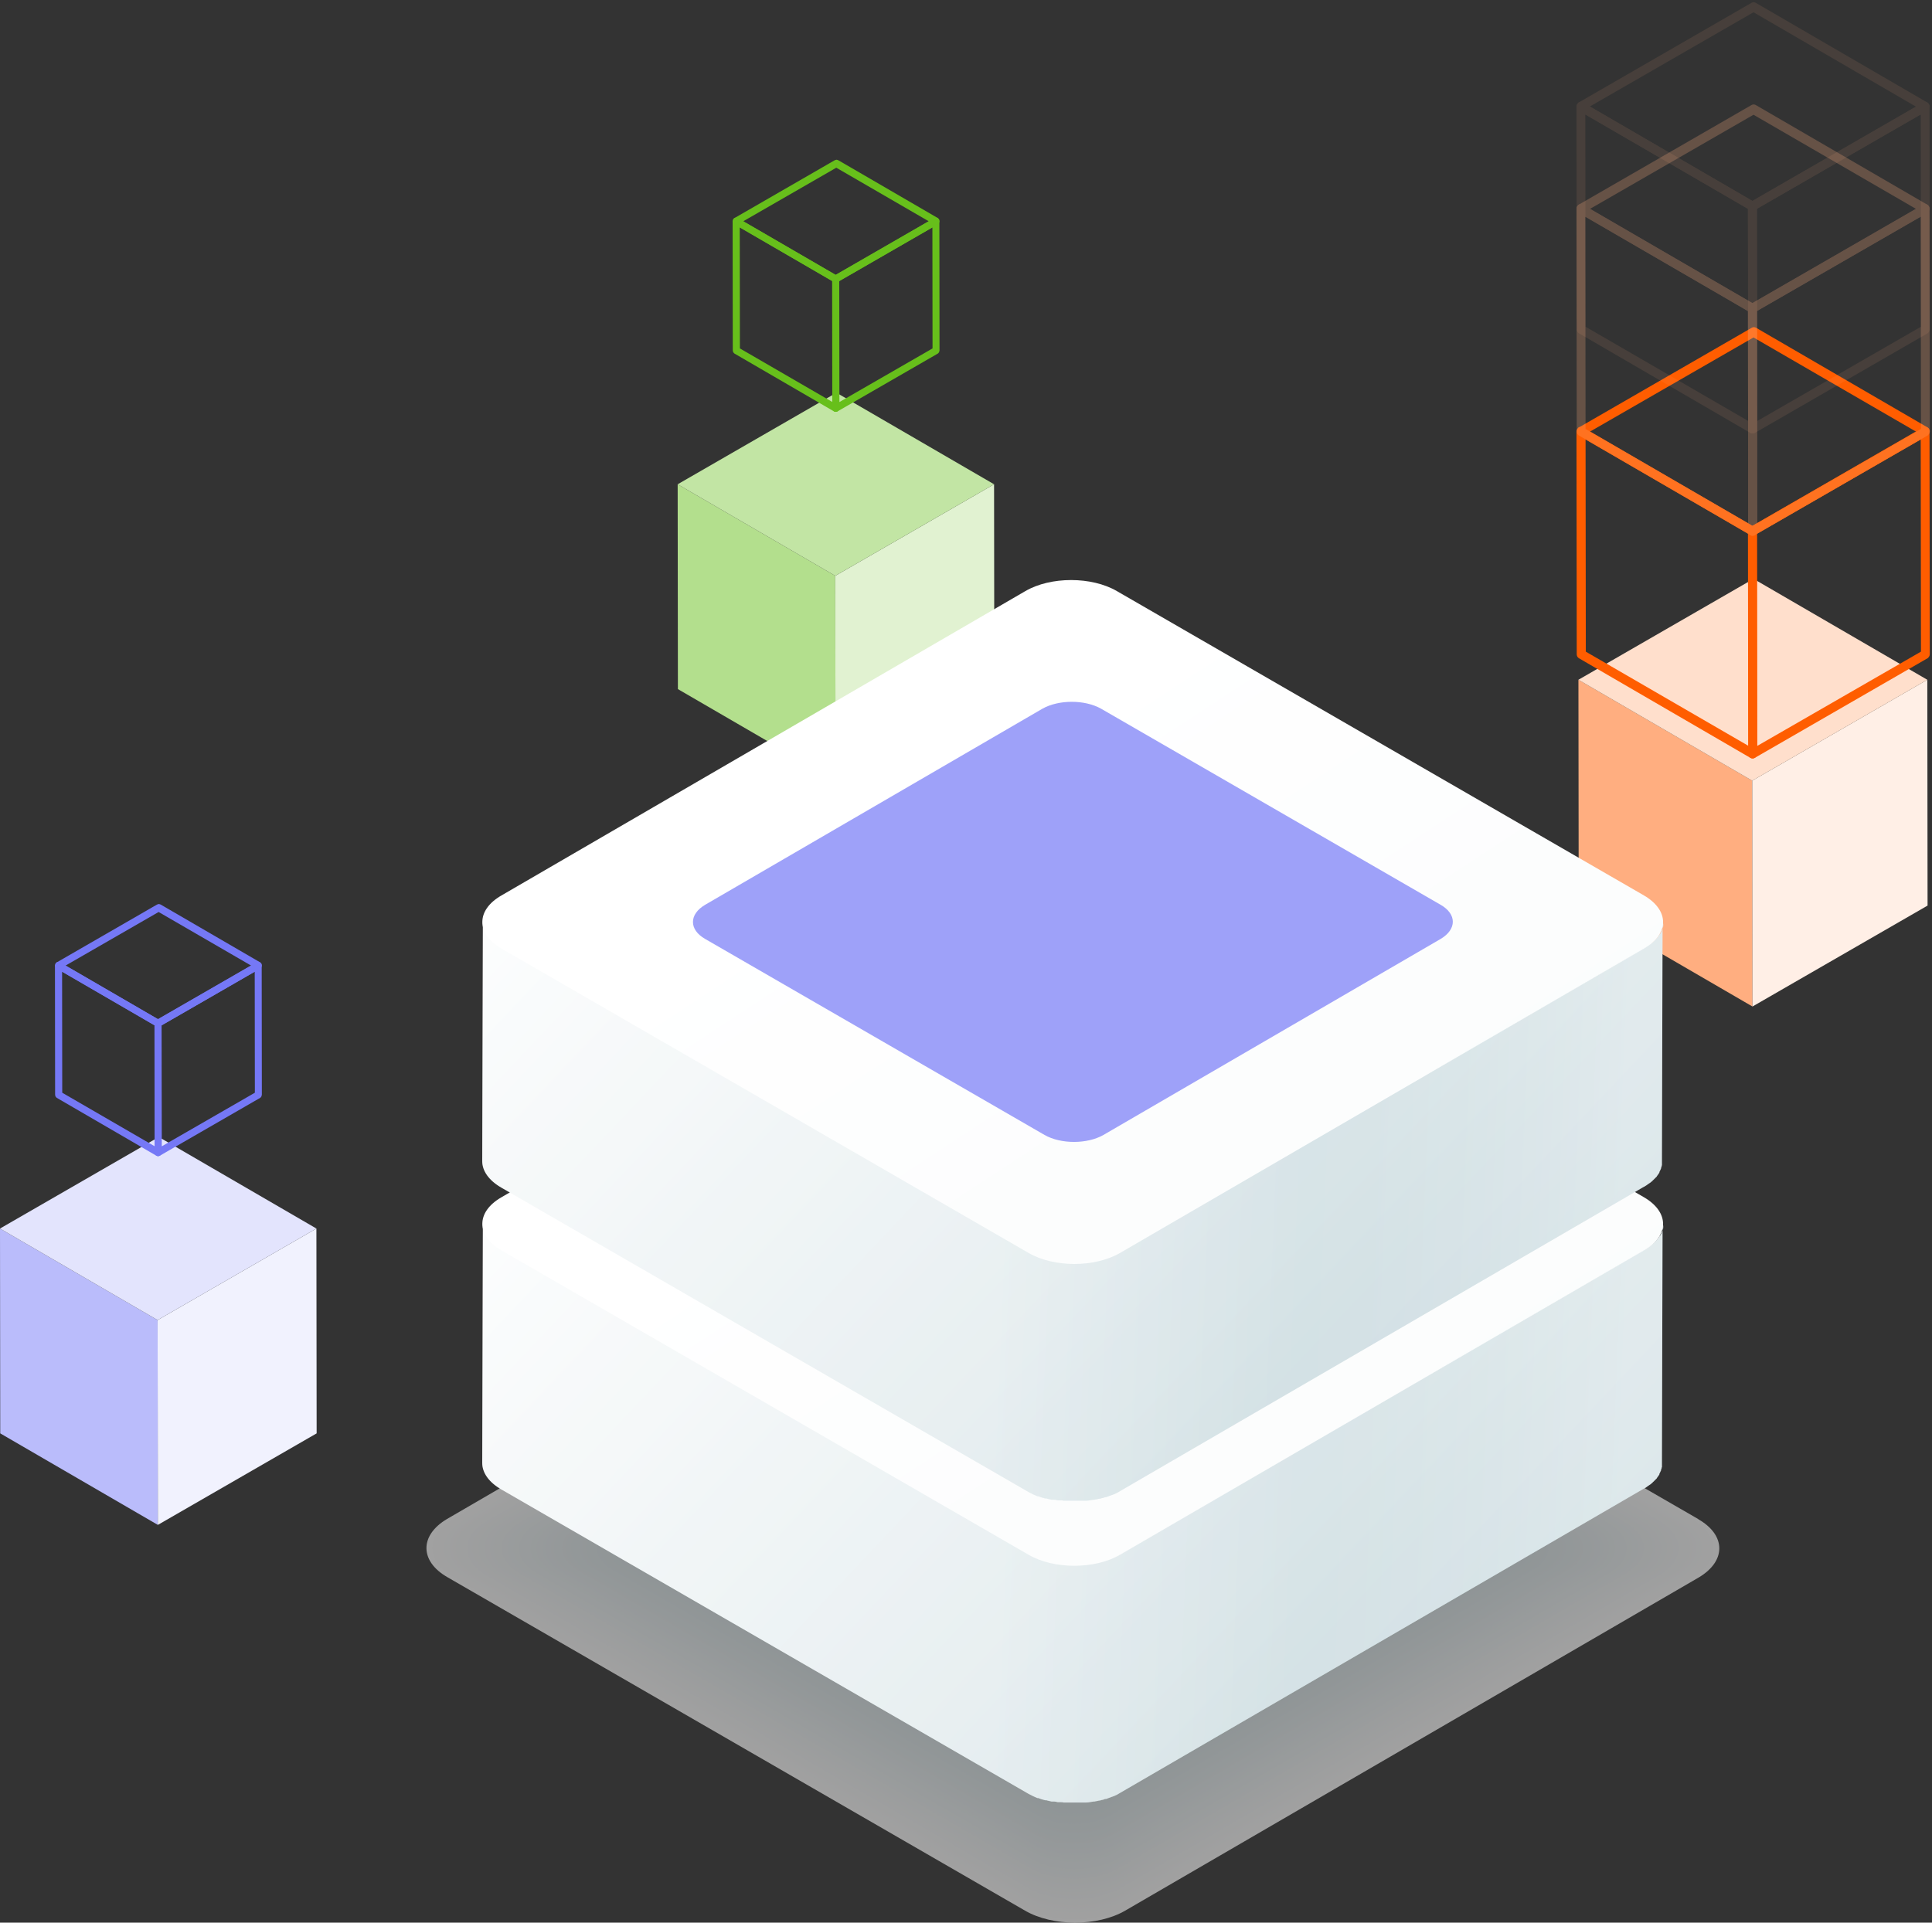 <svg width="436" height="434" viewBox="0 0 436 434" fill="none" xmlns="http://www.w3.org/2000/svg">
<rect x="0" y="0" width="436" height="434" fill="#333333" stroke="none"/>
<path d="M356.209 153.439L356.268 204.42L395.488 227.202L395.43 176.221L356.209 153.439Z" fill="#FFAE80"/>
<path d="M395.43 176.221L395.488 227.202L435 204.42L434.942 153.439L395.43 176.221Z" fill="#FFEFE6"/>
<path d="M356.209 153.445L395.43 176.226L434.941 153.445L395.721 130.664L356.209 153.445Z" fill="#FFDFCC"/>
<path d="M395.255 170.633L356.559 148.143C356.385 148.027 356.326 147.852 356.326 147.677L356.268 97.395C356.268 97.221 356.385 97.046 356.501 96.929C356.676 96.813 356.851 96.813 357.026 96.929L395.721 119.419C395.896 119.536 395.954 119.71 395.954 119.885L396.013 170.167C396.013 170.342 395.896 170.516 395.78 170.633C395.721 170.691 395.605 170.691 395.547 170.691C395.488 170.691 395.372 170.691 395.255 170.633ZM357.317 98.328L357.375 147.386L395.08 169.235L395.022 120.176L357.317 98.328Z" fill="#FF5D00" stroke="#FF5D00" stroke-linecap="round" stroke-linejoin="round"/>
<path d="M395.255 170.633C395.08 170.516 395.022 170.342 395.022 170.167L394.963 119.885C394.963 119.71 395.08 119.536 395.196 119.419L434.184 96.929C434.358 96.813 434.533 96.813 434.708 96.929C434.883 97.046 434.941 97.221 434.941 97.395L434.999 147.677C434.999 147.852 434.883 148.027 434.766 148.143L395.779 170.633C395.721 170.691 395.604 170.691 395.546 170.691C395.488 170.75 395.371 170.691 395.255 170.633ZM433.95 98.328L396.012 120.176L396.071 169.235L434.009 147.386L433.95 98.328Z" fill="#FF5D00" stroke="#FF5D00" stroke-linecap="round" stroke-linejoin="round"/>
<path d="M395.255 120.347L356.559 97.857C356.384 97.741 356.326 97.566 356.326 97.391C356.326 97.216 356.443 97.041 356.559 96.925L395.546 74.435C395.721 74.319 395.896 74.319 396.071 74.435L434.767 96.925C434.941 97.041 435 97.216 435 97.391C435 97.566 434.883 97.741 434.767 97.857L395.779 120.347C395.721 120.405 395.605 120.405 395.546 120.405C395.488 120.405 395.313 120.405 395.255 120.347ZM395.721 75.6L357.783 97.449L395.488 119.298L433.426 97.449L395.721 75.6Z" fill="#FF5D00" stroke="#FF5D00" stroke-linecap="round" stroke-linejoin="round"/>
<g opacity="0.25">
<path d="M395.255 120.36L356.559 97.87C356.385 97.753 356.326 97.578 356.326 97.404L356.268 47.122C356.268 46.947 356.385 46.772 356.501 46.656C356.676 46.539 356.851 46.539 357.026 46.656L395.721 69.146C395.896 69.262 395.954 69.437 395.954 69.612L396.013 119.893C396.013 120.068 395.896 120.243 395.78 120.36C395.721 120.418 395.605 120.418 395.547 120.418C395.43 120.418 395.313 120.418 395.255 120.36ZM357.259 48.054L357.317 97.112L395.022 118.961L394.964 69.903L357.259 48.054Z" fill="#FFAE80" stroke="#FFAE80" stroke-linecap="round" stroke-linejoin="round"/>
<path d="M395.256 120.36C395.081 120.243 395.023 120.068 395.023 119.893L394.964 69.612C394.964 69.437 395.081 69.262 395.197 69.146L434.185 46.656C434.359 46.539 434.534 46.539 434.709 46.656C434.884 46.772 434.942 46.947 434.942 47.122L435 97.404C435 97.578 434.884 97.753 434.767 97.87L395.78 120.36C395.722 120.418 395.605 120.418 395.547 120.418C395.431 120.476 395.314 120.418 395.256 120.36ZM433.951 48.054L396.013 69.903L396.072 118.961L434.01 97.112L433.951 48.054Z" fill="#FFAE80" stroke="#FFAE80" stroke-linecap="round" stroke-linejoin="round"/>
<path d="M395.197 70.072L356.501 47.582C356.326 47.465 356.268 47.29 356.268 47.116C356.268 46.941 356.385 46.766 356.501 46.65L395.488 24.16C395.663 24.043 395.838 24.043 396.013 24.16L434.708 46.65C434.883 46.766 434.942 46.941 434.942 47.116C434.942 47.29 434.825 47.465 434.708 47.582L395.721 70.072C395.663 70.13 395.547 70.13 395.488 70.13C395.372 70.188 395.313 70.13 395.197 70.072ZM395.721 25.325L357.783 47.174L395.488 69.023L433.426 47.174L395.721 25.325Z" fill="#FFAE80" stroke="#FFAE80" stroke-linecap="round" stroke-linejoin="round"/>
</g>
<g opacity="0.1">
<path d="M395.255 97.287L356.559 74.797C356.385 74.681 356.326 74.506 356.326 74.331L356.268 24.05C356.268 23.875 356.385 23.7 356.501 23.584C356.676 23.467 356.851 23.467 357.026 23.584L395.721 46.073C395.896 46.19 395.954 46.365 395.954 46.539L396.013 96.821C396.013 96.996 395.896 97.171 395.78 97.287C395.721 97.346 395.605 97.346 395.547 97.346C395.43 97.346 395.313 97.346 395.255 97.287ZM357.259 24.982L357.317 74.04L395.022 95.889L394.964 46.831L357.259 24.982Z" fill="#FFAE80" stroke="#FFAE80" stroke-linecap="round" stroke-linejoin="round"/>
<path d="M395.256 97.287C395.081 97.171 395.023 96.996 395.023 96.821L394.964 46.539C394.964 46.365 395.081 46.19 395.197 46.073L434.185 23.584C434.359 23.467 434.534 23.467 434.709 23.584C434.884 23.7 434.942 23.875 434.942 24.05L435 74.331C435 74.506 434.884 74.681 434.767 74.797L395.78 97.287C395.722 97.346 395.605 97.346 395.547 97.346C395.431 97.346 395.314 97.346 395.256 97.287ZM433.951 24.982L396.013 46.831L396.072 95.889L434.01 74.04L433.951 24.982Z" fill="#FFAE80" stroke="#FFAE80" stroke-linecap="round" stroke-linejoin="round"/>
<path d="M395.197 46.999L356.501 24.509C356.326 24.393 356.268 24.218 356.268 24.043C356.268 23.869 356.385 23.694 356.501 23.577L395.488 1.087C395.663 0.971 395.838 0.971 396.013 1.087L434.708 23.577C434.883 23.694 434.942 23.869 434.942 24.043C434.942 24.218 434.825 24.393 434.708 24.509L395.721 46.999C395.663 47.058 395.547 47.058 395.488 47.058C395.372 47.058 395.313 47.058 395.197 46.999ZM395.721 2.194L357.783 24.043L395.488 45.951L433.426 24.102L395.721 2.194Z" fill="#FFAE80" stroke="#FFAE80" stroke-linecap="round" stroke-linejoin="round"/>
</g>
<path d="M152.931 109.318L152.984 155.554L188.554 176.215L188.501 129.979L152.931 109.318Z" fill="#B3DF8D"/>
<path d="M188.501 129.979L188.554 176.215L224.388 155.554L224.335 109.318L188.501 129.979Z" fill="#E1F2D1"/>
<path d="M152.931 109.317L188.501 129.978L224.335 109.317L188.765 88.656L152.931 109.317Z" fill="#C2E5A4"/>
<path d="M188.46 92.43L166.004 79.379C165.902 79.311 165.868 79.21 165.868 79.109L165.834 49.929C165.834 49.827 165.902 49.726 165.97 49.658C166.071 49.59 166.173 49.59 166.274 49.658L188.73 62.71C188.832 62.777 188.866 62.879 188.866 62.98L188.899 92.16C188.899 92.261 188.832 92.363 188.764 92.43C188.73 92.464 188.663 92.464 188.629 92.464C188.595 92.464 188.527 92.464 188.46 92.43ZM166.443 50.47L166.477 78.939L188.358 91.619L188.324 63.149L166.443 50.47Z" stroke="#67BF1B" stroke-linecap="round" stroke-linejoin="round"/>
<path d="M188.459 92.43C188.358 92.363 188.324 92.261 188.324 92.16L188.29 62.98C188.29 62.879 188.358 62.777 188.425 62.71L211.051 49.658C211.152 49.59 211.253 49.59 211.355 49.658C211.456 49.726 211.49 49.827 211.49 49.929L211.524 79.109C211.524 79.21 211.456 79.311 211.389 79.379L188.764 92.43C188.73 92.464 188.662 92.464 188.628 92.464C188.594 92.498 188.527 92.464 188.459 92.43ZM210.915 50.47L188.899 63.149L188.933 91.619L210.949 78.939L210.915 50.47Z" stroke="#67BF1B" stroke-linecap="round" stroke-linejoin="round"/>
<path d="M188.459 63.247L166.003 50.196C165.901 50.128 165.868 50.027 165.868 49.925C165.868 49.824 165.935 49.722 166.003 49.655L188.628 36.603C188.73 36.536 188.831 36.536 188.933 36.603L211.389 49.655C211.49 49.722 211.524 49.824 211.524 49.925C211.524 50.027 211.456 50.128 211.389 50.196L188.763 63.247C188.73 63.281 188.662 63.281 188.628 63.281C188.594 63.281 188.493 63.281 188.459 63.247ZM188.73 37.28L166.713 49.959L188.594 62.639L210.611 49.959L188.73 37.28Z" stroke="#67BF1B" stroke-linecap="round" stroke-linejoin="round"/>
<g style="mix-blend-mode:multiply" opacity="0.54">
<path d="M383.281 342.951C389.561 346.56 389.561 352.406 383.353 356.087L253.922 431.293C247.714 434.901 237.536 434.901 231.327 431.293L100.958 356.015C94.678 352.406 94.678 346.56 100.886 342.879L230.317 267.673C236.525 264.065 246.703 264.065 252.911 267.673L383.209 342.879L383.281 342.951Z" fill="white"/>
<path d="M382.63 342.958C388.838 346.566 388.911 352.413 382.702 356.021L253.849 430.866C247.641 434.475 237.535 434.475 231.327 430.866L101.607 356.021C95.399 352.413 95.327 346.566 101.535 342.958L230.388 268.113C236.596 264.504 246.702 264.504 252.91 268.113L382.63 342.958Z" fill="white"/>
<path d="M381.982 343.022C388.19 346.631 388.263 352.405 382.054 356.014L253.778 430.57C247.57 434.179 237.536 434.179 231.328 430.57L102.258 355.942C96.05 352.333 95.978 346.559 102.186 342.95L230.462 268.394C236.67 264.785 246.704 264.785 252.912 268.394L382.054 342.95L381.982 343.022Z" fill="#FEFEFE"/>
<path d="M381.403 343.027C387.611 346.564 387.611 352.41 381.475 355.947L253.777 430.142C247.641 433.678 237.607 433.678 231.471 430.142L102.906 355.947C96.698 352.41 96.698 346.564 102.834 343.027L230.533 268.832C236.669 265.296 246.703 265.296 252.838 268.832L381.403 343.027Z" fill="#FEFEFE"/>
<path d="M380.755 343.018C386.89 346.555 386.963 352.329 380.827 355.865L253.706 429.7C247.57 433.236 237.608 433.236 231.472 429.7L103.485 355.937C97.349 352.401 97.277 346.627 103.413 343.09L230.534 269.256C236.67 265.719 246.631 265.719 252.767 269.256L380.755 343.09V343.018Z" fill="#FDFEFE"/>
<path d="M380.103 343.104C386.239 346.641 386.239 352.343 380.103 355.879L253.56 429.425C247.496 432.962 237.607 432.962 231.471 429.425L104.133 355.879C97.997 352.343 97.997 346.641 104.133 343.104L230.677 269.559C236.74 266.022 246.63 266.022 252.766 269.559L380.103 343.104Z" fill="#FDFDFE"/>
<path d="M379.456 343.093C385.592 346.63 385.592 352.331 379.456 355.868L253.49 429.053C247.426 432.589 237.609 432.589 231.473 429.053L104.785 355.868C98.649 352.331 98.649 346.63 104.785 343.093L230.751 269.908C236.815 266.372 246.632 266.372 252.768 269.908L379.528 343.093H379.456Z" fill="#FCFDFD"/>
<path d="M378.878 343.176C384.941 346.712 385.013 352.342 378.878 355.878L253.489 428.702C247.425 432.239 237.68 432.239 231.544 428.702L105.434 355.806C99.37 352.27 99.298 346.64 105.434 343.103L230.822 270.279C236.886 266.743 246.631 266.743 252.767 270.279L378.95 343.103L378.878 343.176Z" fill="#FCFDFD"/>
<path d="M378.229 343.161C384.292 346.625 384.292 352.327 378.229 355.791L253.418 428.327C247.426 431.791 237.681 431.791 231.617 428.327L106.012 355.791C99.948 352.327 99.948 346.625 106.012 343.161L230.823 270.626C236.815 267.161 246.56 267.161 252.624 270.626L378.229 343.161Z" fill="#FBFCFD"/>
<path d="M377.578 343.167C383.569 346.632 383.641 352.261 377.578 355.726L253.344 427.9C247.353 431.365 237.68 431.365 231.616 427.9L106.66 355.798C100.669 352.333 100.597 346.704 106.66 343.24L230.894 271.065C236.885 267.601 246.559 267.601 252.622 271.065L377.65 343.24L377.578 343.167Z" fill="#FBFCFC"/>
<path d="M376.929 343.236C382.921 346.7 382.921 352.33 376.929 355.722L253.273 427.536C247.354 431 237.681 431 231.689 427.536L107.312 355.722C101.32 352.258 101.32 346.628 107.312 343.236L230.968 271.422C236.887 267.958 246.56 267.958 252.551 271.422L377.002 343.236H376.929Z" fill="#FAFCFC"/>
<path d="M376.351 343.242C382.343 346.707 382.343 352.264 376.351 355.728L253.273 427.253C247.353 430.718 237.752 430.718 231.761 427.253L107.96 355.728C101.969 352.264 101.969 346.707 107.96 343.242L231.039 271.717C236.958 268.253 246.559 268.253 252.551 271.717L376.423 343.242H376.351Z" fill="#FAFBFC"/>
<path d="M375.701 343.31C381.62 346.702 381.693 352.259 375.701 355.724L253.2 426.888C247.281 430.28 237.752 430.28 231.76 426.888L108.61 355.651C102.69 352.259 102.618 346.702 108.61 343.237L231.111 272.073C237.03 268.681 246.559 268.681 252.55 272.073L375.845 343.237L375.701 343.31Z" fill="#F9FBFB"/>
<path d="M375.052 343.314C380.972 346.706 380.972 352.264 375.052 355.656L253.129 426.459C247.281 429.851 237.753 429.851 231.834 426.459L109.188 355.656C103.269 352.264 103.269 346.706 109.188 343.314L231.112 272.511C236.959 269.119 246.487 269.119 252.407 272.511L375.124 343.314H375.052Z" fill="#F9FBFB"/>
<path d="M374.401 343.303C380.248 346.695 380.32 352.18 374.401 355.572L253.055 426.087C247.208 429.479 237.751 429.479 231.832 426.087L109.836 355.645C103.989 352.252 103.917 346.767 109.836 343.375L231.182 272.861C237.03 269.468 246.486 269.468 252.405 272.861L374.545 343.375L374.401 343.303Z" fill="#F8FAFB"/>
<path d="M373.825 343.385C379.672 346.777 379.672 352.263 373.825 355.583L253.056 425.736C247.281 429.128 237.825 429.128 231.978 425.736L110.487 355.583C104.64 352.19 104.64 346.705 110.487 343.385L231.256 273.232C237.031 269.839 246.487 269.839 252.335 273.232L373.897 343.385H373.825Z" fill="#F8FAFB"/>
<path d="M373.174 343.38C379.021 346.772 379.021 352.185 373.174 355.577L252.983 425.37C247.208 428.762 237.824 428.762 231.976 425.37L110.991 355.577C105.144 352.185 105.144 346.772 110.991 343.38L231.182 273.587C236.957 270.195 246.342 270.195 252.189 273.587L373.174 343.38Z" fill="#F7FAFA"/>
<path d="M372.525 343.453C378.3 346.773 378.372 352.186 372.525 355.578L252.911 425.082C247.136 428.402 237.824 428.402 231.977 425.082L111.642 355.578C105.867 352.258 105.794 346.845 111.642 343.453L231.255 273.949C237.03 270.629 246.342 270.629 252.189 273.949L372.525 343.453Z" fill="#F7F9FA"/>
<path d="M371.875 343.45C377.65 346.77 377.65 352.183 371.875 355.503L252.839 424.646C247.136 427.966 237.824 427.966 232.049 424.646L112.291 355.503C106.516 352.183 106.516 346.77 112.291 343.45L231.327 274.306C237.03 270.986 246.342 270.986 252.117 274.306L371.875 343.45Z" fill="#F6F9FA"/>
<path d="M371.298 343.46C377 346.78 377.073 352.121 371.298 355.441L252.839 424.223C247.136 427.543 237.896 427.543 232.121 424.223L112.941 355.441C107.238 352.121 107.166 346.78 112.941 343.46L231.4 274.678C237.102 271.357 246.342 271.357 252.117 274.678L371.298 343.46Z" fill="#F6F9F9"/>
<path d="M370.648 343.519C376.351 346.839 376.351 352.18 370.648 355.427L252.767 423.921C247.064 427.241 237.896 427.241 232.194 423.921L113.591 355.427C107.888 352.107 107.888 346.767 113.591 343.519L231.472 275.025C237.174 271.705 246.342 271.705 252.045 275.025L370.648 343.519Z" fill="#F5F8F9"/>
<path d="M369.999 343.529C375.702 346.777 375.702 352.118 369.999 355.366L252.696 423.499C247.065 426.747 237.897 426.747 232.195 423.499L114.169 355.366C108.466 352.118 108.466 346.777 114.169 343.529L231.473 275.397C237.103 272.149 246.271 272.149 251.974 275.397L369.999 343.529Z" fill="#F5F8F9"/>
<path d="M369.349 343.608C374.979 346.856 375.052 352.125 369.349 355.445L252.695 423.216C247.064 426.464 237.969 426.464 232.266 423.216L114.818 355.445C109.187 352.197 109.115 346.928 114.818 343.608L231.472 275.836C237.102 272.588 246.198 272.588 251.901 275.836L369.349 343.608Z" fill="#F4F8F9"/>
<path d="M368.77 343.599C374.401 346.847 374.401 352.115 368.77 355.363L252.694 422.846C247.135 426.094 238.04 426.094 232.409 422.846L115.539 355.363C109.908 352.115 109.908 346.847 115.539 343.599L231.615 276.116C237.174 272.868 246.269 272.868 251.9 276.116L368.77 343.599Z" fill="#F4F7F8"/>
<path d="M368.122 343.609C373.752 346.857 373.752 352.053 368.122 355.301L252.623 422.423C247.064 425.671 238.041 425.671 232.41 422.423L116.117 355.301C110.487 352.053 110.487 346.857 116.117 343.609L231.616 276.487C237.175 273.239 246.198 273.239 251.829 276.487L368.122 343.609Z" fill="#F3F7F8"/>
<path d="M367.471 343.672C373.03 346.92 373.102 352.116 367.471 355.292L252.55 422.053C246.991 425.301 238.04 425.301 232.482 422.053L116.766 355.292C111.208 352.044 111.136 346.848 116.766 343.672L231.688 276.91C237.246 273.663 246.197 273.663 251.756 276.91L367.471 343.672Z" fill="#F3F7F8"/>
<path d="M366.822 343.679C372.38 346.854 372.38 352.051 366.822 355.227L252.478 421.699C246.992 424.875 238.041 424.875 232.482 421.699L117.344 355.227C111.786 352.051 111.786 346.854 117.344 343.679L231.688 277.206C237.174 274.03 246.125 274.03 251.684 277.206L366.822 343.679Z" fill="#F2F6F7"/>
<path d="M366.173 343.742C371.659 346.917 371.731 352.114 366.173 355.289L252.407 421.401C246.92 424.577 238.041 424.577 232.483 421.401L117.923 355.289C112.436 352.114 112.364 346.917 117.923 343.742L231.689 277.63C237.175 274.454 246.054 274.454 251.613 277.63L366.173 343.742Z" fill="#F2F6F7"/>
<path d="M365.595 343.752C371.081 346.927 371.081 352.052 365.595 355.228L252.406 420.978C246.992 424.154 238.113 424.154 232.626 420.978L118.643 355.228C113.157 352.052 113.157 346.927 118.643 343.752L231.832 278.001C237.246 274.825 246.125 274.825 251.612 278.001L365.595 343.752Z" fill="#F1F6F7"/>
<path d="M364.945 343.744C370.431 346.92 370.431 351.972 364.945 355.148L252.334 420.61C246.92 423.786 238.113 423.786 232.627 420.61L119.293 355.148C113.807 351.972 113.807 346.92 119.293 343.744L231.905 278.282C237.319 275.106 246.126 275.106 251.612 278.282L364.945 343.744Z" fill="#F1F5F7"/>
<path d="M364.295 343.822C369.709 346.925 369.781 352.049 364.295 355.153L252.261 420.254C246.847 423.358 238.112 423.358 232.698 420.254L119.942 355.153C114.528 352.049 114.456 346.925 119.942 343.822L231.976 278.72C237.39 275.617 246.125 275.617 251.539 278.72L364.295 343.822Z" fill="#F0F5F6"/>
<path d="M363.646 343.808C369.06 346.912 369.06 351.964 363.646 355.068L252.189 419.808C246.847 422.911 238.113 422.911 232.699 419.808L120.52 355.068C115.106 351.964 115.106 346.912 120.52 343.808L231.977 279.068C237.319 275.964 246.053 275.964 251.467 279.068L363.646 343.808Z" fill="#F0F5F6"/>
<path d="M363.07 343.893C368.412 346.996 368.484 352.048 363.07 355.152L252.191 419.604C246.849 422.707 238.187 422.707 232.773 419.604L121.172 355.152C115.83 352.048 115.758 346.996 121.172 343.893L232.051 279.441C237.392 276.337 246.055 276.337 251.469 279.441L363.07 343.893Z" fill="#EFF4F6"/>
<path d="M362.419 343.887C367.76 346.991 367.76 351.971 362.419 355.074L252.117 419.165C246.775 422.269 238.185 422.269 232.843 419.165L121.82 355.074C116.478 351.971 116.478 346.991 121.82 343.887L232.121 279.796C237.463 276.693 246.053 276.693 251.395 279.796L362.419 343.887Z" fill="#EFF4F5"/>
<path d="M361.77 343.966C367.112 347.069 367.112 351.977 361.77 355.081L252.046 418.811C246.776 421.914 238.186 421.914 232.844 418.811L122.398 355.081C117.057 351.977 117.057 347.069 122.398 343.966L232.122 280.236C237.392 277.132 245.982 277.132 251.324 280.236L361.77 343.966Z" fill="#EEF4F5"/>
<path d="M361.119 343.955C366.389 346.986 366.461 351.966 361.119 354.998L251.973 418.439C246.703 421.47 238.185 421.47 232.916 418.439L123.047 354.998C117.778 351.966 117.705 346.986 123.047 343.955L232.194 280.514C237.463 277.482 245.981 277.482 251.251 280.514L361.119 343.955Z" fill="#EEF3F5"/>
<path d="M360.541 343.967C365.811 346.999 365.811 351.906 360.541 354.938L251.972 418.018C246.775 421.05 238.257 421.05 232.987 418.018L123.696 354.938C118.427 351.906 118.427 346.999 123.696 343.967L232.265 280.887C237.463 277.855 245.981 277.855 251.251 280.887L360.541 343.967Z" fill="#EDF3F4"/>
<path d="M359.892 344.022C365.09 347.054 365.162 351.962 359.892 354.921L251.901 417.64C246.703 420.672 238.257 420.672 233.06 417.64L124.347 354.921C119.149 351.889 119.077 346.982 124.347 344.022L232.338 281.303C237.536 278.271 245.981 278.271 251.179 281.303L359.892 344.022Z" fill="#EDF3F4"/>
<path d="M359.243 344.036C364.441 347.068 364.441 351.903 359.243 354.935L251.829 417.366C246.632 420.397 238.258 420.397 233.061 417.366L124.925 354.935C119.727 351.903 119.727 347.068 124.925 344.036L232.339 281.606C237.536 278.574 245.91 278.574 251.108 281.606L359.243 344.036Z" fill="#ECF2F4"/>
<path d="M358.593 344.114C363.79 347.073 363.79 351.908 358.593 354.94L251.756 417.01C246.631 419.969 238.257 419.969 233.06 417.01L125.502 354.94C120.304 351.981 120.304 347.145 125.502 344.114L232.338 282.044C237.463 279.084 245.837 279.084 251.035 282.044L358.593 344.114Z" fill="#ECF2F4"/>
<path d="M358.015 344.11C363.14 347.069 363.213 351.905 358.015 354.864L251.756 416.573C246.631 419.532 238.329 419.532 233.204 416.573L126.223 354.864C121.098 351.905 121.026 347.069 126.223 344.11L232.482 282.401C237.607 279.442 245.909 279.442 251.034 282.401L358.015 344.11Z" fill="#EBF2F3"/>
<path d="M357.367 344.101C362.492 347.06 362.492 351.823 357.367 354.783L251.685 416.203C246.632 419.162 238.331 419.162 233.205 416.203L126.874 354.783C121.749 351.823 121.749 347.06 126.874 344.101L232.556 282.68C237.609 279.721 245.91 279.721 251.036 282.68L357.367 344.101Z" fill="#EBF1F3"/>
<path d="M356.716 344.179C361.841 347.138 361.841 351.902 356.716 354.789L251.612 415.849C246.559 418.808 238.329 418.808 233.276 415.849L127.523 354.789C122.397 351.83 122.397 347.066 127.523 344.179L232.627 283.12C237.68 280.161 245.909 280.161 250.962 283.12L356.716 344.179Z" fill="#EAF1F3"/>
<path d="M356.067 344.188C361.12 347.075 361.192 351.839 356.067 354.798L251.541 415.496C246.488 418.383 238.33 418.383 233.277 415.496L128.101 354.798C123.048 351.911 122.976 347.147 128.101 344.188L232.628 283.489C237.681 280.602 245.838 280.602 250.891 283.489L356.067 344.188Z" fill="#EAF1F2"/>
<path d="M355.489 344.249C360.542 347.136 360.542 351.9 355.489 354.787L251.54 415.197C246.559 418.083 238.402 418.083 233.349 415.197L128.75 354.787C123.697 351.9 123.697 347.136 128.75 344.249L232.699 283.839C237.68 280.952 245.837 280.952 250.89 283.839L355.489 344.249Z" fill="#E9F0F2"/>
<path d="M354.839 344.259C359.819 347.146 359.892 351.838 354.839 354.725L251.467 414.774C246.486 417.661 238.401 417.661 233.42 414.774L129.399 354.725C124.418 351.838 124.346 347.146 129.399 344.259L232.771 284.21C237.751 281.323 245.836 281.323 250.817 284.21L354.839 344.259Z" fill="#E9F0F2"/>
<path d="M354.19 344.246C359.171 347.133 359.171 351.752 354.19 354.639L251.396 414.327C246.415 417.214 238.402 417.214 233.421 414.327L129.977 354.639C124.996 351.752 124.996 347.133 129.977 344.246L232.771 284.558C237.752 281.671 245.765 281.671 250.746 284.558L354.19 344.246Z" fill="#E8F0F2"/>
<path d="M353.539 344.328C358.52 347.215 358.52 351.835 353.539 354.649L251.323 414.049C246.414 416.936 238.401 416.936 233.493 414.049L130.626 354.649C125.645 351.762 125.645 347.143 130.626 344.328L232.843 284.929C237.752 282.042 245.764 282.042 250.673 284.929L353.539 344.328Z" fill="#E8EFF1"/>
<path d="M352.963 344.316C357.872 347.131 357.944 351.75 352.963 354.637L251.324 413.675C246.415 416.49 238.474 416.49 233.566 413.675L131.277 354.637C126.368 351.822 126.296 347.203 131.277 344.316L232.916 285.277C237.825 282.462 245.765 282.462 250.674 285.277L352.963 344.316Z" fill="#E7EFF1"/>
<path d="M352.312 344.402C357.22 347.217 357.22 351.836 352.312 354.651L251.25 413.329C246.413 416.144 238.473 416.144 233.564 413.329L131.853 354.651C126.944 351.836 126.944 347.217 131.853 344.402L232.915 285.724C237.751 282.91 245.692 282.91 250.6 285.724L352.312 344.402Z" fill="#E7EFF1"/>
<path d="M351.663 344.393C356.5 347.208 356.572 351.755 351.663 354.569L251.179 412.959C246.343 415.773 238.474 415.773 233.638 412.959L132.504 354.569C127.668 351.755 127.595 347.208 132.504 344.393L232.988 286.004C237.825 283.189 245.693 283.189 250.53 286.004L351.663 344.393Z" fill="#E6EEF0"/>
<path d="M351.014 344.405C355.851 347.22 355.851 351.695 351.014 354.509L251.107 412.538C246.271 415.352 238.475 415.352 233.638 412.538L133.082 354.509C128.245 351.695 128.245 347.22 133.082 344.405L232.989 286.377C237.825 283.562 245.621 283.562 250.458 286.377L351.014 344.405Z" fill="#E6EEF0"/>
<path d="M350.437 344.459C355.273 347.201 355.273 351.748 350.437 354.491L251.108 412.158C246.343 414.901 238.547 414.901 233.783 412.158L133.804 354.491C128.968 351.748 128.968 347.201 133.804 344.459L233.133 286.791C237.898 284.049 245.694 284.049 250.458 286.791L350.437 344.459Z" fill="#E5EEF0"/>
<path d="M349.786 344.473C354.55 347.215 354.622 351.69 349.786 354.433L251.034 411.811C246.27 414.554 238.546 414.554 233.782 411.811L134.452 354.433C129.688 351.69 129.616 347.215 134.452 344.473L233.204 287.094C237.968 284.351 245.692 284.351 250.457 287.094L349.786 344.473Z" fill="#E5EDF0"/>
<path d="M349.137 344.536C353.901 347.278 353.901 351.753 349.137 354.496L250.963 411.514C246.271 414.256 238.547 414.256 233.782 411.514L135.031 354.496C130.266 351.753 130.266 347.278 135.031 344.536L233.205 287.518C237.897 284.775 245.621 284.775 250.385 287.518L349.137 344.536Z" fill="#E5EDEF"/>
<path d="M348.487 344.54C353.179 347.283 353.251 351.685 348.487 354.428L250.963 411.085C246.27 413.828 238.619 413.828 233.926 411.085L135.752 354.428C131.06 351.685 130.988 347.283 135.752 344.54L233.277 287.883C237.969 285.141 245.621 285.141 250.313 287.883L348.487 344.54Z" fill="#E4EDEF"/>
<path d="M347.908 344.538C352.601 347.281 352.601 351.612 347.908 354.354L250.961 410.722C246.269 413.465 238.69 413.465 233.998 410.722L136.401 354.354C131.709 351.612 131.709 347.281 136.401 344.538L233.348 288.17C238.04 285.428 245.62 285.428 250.312 288.17L347.908 344.538Z" fill="#E4ECEF"/>
<path d="M347.26 344.616C351.952 347.286 351.952 351.689 347.26 354.359L250.89 410.367C246.271 413.037 238.691 413.037 234.071 410.367L137.052 354.359C132.36 351.689 132.36 347.286 137.052 344.616L233.421 288.608C238.041 285.938 245.621 285.938 250.241 288.608L347.26 344.616Z" fill="#E3ECEE"/>
<path d="M346.609 344.602C351.229 347.273 351.301 351.603 346.609 354.274L250.817 409.92C246.197 412.591 238.69 412.591 234.07 409.92L137.628 354.274C133.008 351.603 132.936 347.273 137.628 344.602L233.42 288.956C238.04 286.286 245.548 286.286 250.168 288.956L346.609 344.602Z" fill="#E3ECEE"/>
<path d="M345.96 344.687C350.58 347.357 350.58 351.688 345.96 354.358L250.746 409.716C246.198 412.386 238.691 412.386 234.071 409.716L138.207 354.358C133.587 351.688 133.587 347.357 138.207 344.687L233.421 289.329C237.969 286.659 245.476 286.659 250.096 289.329L345.96 344.687Z" fill="#E2EBEE"/>
<path d="M345.383 344.674C350.003 347.344 350.003 351.602 345.383 354.273L250.746 409.27C246.198 411.94 238.763 411.94 234.215 409.27L138.928 354.273C134.308 351.602 134.308 347.344 138.928 344.674L233.565 289.677C238.113 287.006 245.548 287.006 250.096 289.677L345.383 344.674Z" fill="#E2EBED"/>
<path d="M344.734 344.682C349.282 347.281 349.282 351.611 344.734 354.209L250.674 408.845C246.127 411.444 238.763 411.444 234.216 408.845L139.507 354.209C134.959 351.611 134.959 347.281 139.507 344.682L233.566 290.046C238.114 287.448 245.477 287.448 250.025 290.046L344.734 344.682Z" fill="#E1EBED"/>
<path d="M344.083 344.751C348.631 347.349 348.631 351.608 344.083 354.206L250.601 408.553C246.125 411.152 238.762 411.152 234.287 408.553L140.155 354.206C135.607 351.608 135.607 347.349 140.155 344.751L233.637 290.404C238.113 287.806 245.476 287.806 249.951 290.404L344.083 344.751Z" fill="#E1EAED"/>
<path d="M343.434 344.754C347.91 347.352 347.982 351.538 343.434 354.136L250.53 408.123C246.054 410.721 238.763 410.721 234.288 408.123L140.733 354.136C136.258 351.538 136.186 347.352 140.733 344.754L233.638 290.767C238.113 288.169 245.404 288.169 249.88 290.767L343.434 344.754Z" fill="#E0EAED"/>
<path d="M342.856 344.832C347.332 347.43 347.332 351.616 342.856 354.215L250.529 407.84C246.054 410.439 238.835 410.439 234.359 407.84L141.383 354.215C136.907 351.616 136.907 347.43 141.383 344.832L233.71 291.207C238.185 288.608 245.404 288.608 249.879 291.207L342.856 344.832Z" fill="#E0EAEC"/>
<path d="M342.206 344.831C346.681 347.429 346.681 351.543 342.206 354.141L250.456 407.478C246.053 410.076 238.834 410.076 234.431 407.478L142.031 354.141C137.556 351.543 137.556 347.429 142.031 344.831L233.781 291.494C238.184 288.895 245.403 288.895 249.806 291.494L342.206 344.831Z" fill="#DFE9EC"/>
<path d="M341.557 344.91C345.961 347.436 346.033 351.622 341.557 354.148L250.385 407.124C245.982 409.65 238.836 409.65 234.432 407.124L142.683 354.148C138.279 351.622 138.207 347.436 142.683 344.91L233.855 291.934C238.258 289.408 245.405 289.408 249.808 291.934L341.557 344.91Z" fill="#DFE9EC"/>
<path d="M340.906 344.896C345.31 347.423 345.31 351.536 340.906 354.063L250.312 406.678C245.981 409.204 238.834 409.204 234.503 406.678L143.331 354.063C138.927 351.536 138.927 347.423 143.331 344.896L233.925 292.281C238.257 289.755 245.403 289.755 249.734 292.281L340.906 344.896Z" fill="#DEE9EB"/>
<path d="M340.258 344.91C344.589 347.437 344.661 351.478 340.258 354.004L250.241 406.331C245.909 408.857 238.835 408.857 234.504 406.331L143.909 354.004C139.578 351.478 139.506 347.437 143.909 344.91L233.926 292.584C238.258 290.058 245.332 290.058 249.663 292.584L340.258 344.91Z" fill="#DEE8EB"/>
<path d="M339.679 344.966C344.01 347.492 344.01 351.533 339.679 353.987L250.239 405.953C245.908 408.479 238.906 408.479 234.575 405.953L144.557 353.987C140.226 351.461 140.226 347.42 144.557 344.966L233.997 293C238.328 290.474 245.33 290.474 249.662 293L339.679 344.966Z" fill="#DDE8EB"/>
<path d="M339.031 344.976C343.362 347.43 343.362 351.472 339.031 353.998L250.169 405.603C245.91 408.057 238.908 408.057 234.649 405.603L145.209 353.998C140.878 351.544 140.878 347.503 145.209 344.976L234.071 293.372C238.33 290.918 245.333 290.918 249.592 293.372L339.031 344.976Z" fill="#DDE8EB"/>
<path d="M338.38 345.043C342.639 347.497 342.712 351.539 338.38 353.993L250.096 405.309C245.837 407.763 238.907 407.763 234.648 405.309L145.786 353.993C141.527 351.539 141.455 347.497 145.786 345.043L234.07 293.727C238.329 291.273 245.259 291.273 249.518 293.727L338.38 345.043Z" fill="#DCE7EA"/>
<path d="M337.731 345.046C341.99 347.5 341.99 351.469 337.731 353.923L250.024 404.878C245.837 407.332 238.907 407.332 234.72 404.878L146.436 353.923C142.177 351.469 142.177 347.5 146.436 345.046L234.143 294.09C238.33 291.637 245.26 291.637 249.447 294.09L337.731 345.046Z" fill="#DCE7EA"/>
<path d="M337.153 345.042C341.34 347.496 341.412 351.394 337.153 353.847L250.024 404.442C245.837 406.896 238.979 406.896 234.792 404.442L147.085 353.847C142.898 351.394 142.826 347.496 147.085 345.042L234.215 294.448C238.402 291.994 245.187 291.994 249.446 294.448L337.153 345.042Z" fill="#DBE7EA"/>
<path d="M336.504 345.125C340.691 347.578 340.691 351.476 336.504 353.858L249.952 404.163C245.766 406.617 239.052 406.617 234.793 404.163L147.664 353.858C143.477 351.404 143.477 347.506 147.664 345.125L234.216 294.819C238.402 292.365 245.116 292.365 249.375 294.819L336.504 345.125Z" fill="#DBE6E9"/>
<path d="M335.853 345.11C340.04 347.492 340.04 351.389 335.853 353.843L249.879 403.788C245.764 406.17 239.051 406.17 234.864 403.788L148.312 353.843C144.125 351.461 144.125 347.564 148.312 345.11L234.287 295.165C238.401 292.783 245.115 292.783 249.301 295.165L335.853 345.11Z" fill="#DAE6E9"/>
<path d="M335.205 345.188C339.32 347.57 339.392 351.468 335.205 353.849L249.808 403.433C245.694 405.815 239.052 405.815 234.865 403.433L148.891 353.849C144.776 351.468 144.704 347.57 148.891 345.188L234.288 295.605C238.403 293.223 245.044 293.223 249.231 295.605L335.205 345.188Z" fill="#DAE6E9"/>
<path d="M334.627 345.181C338.741 347.563 338.741 351.388 334.627 353.77L249.807 403.065C245.693 405.447 239.124 405.447 235.009 403.065L149.612 353.77C145.497 351.388 145.497 347.563 149.612 345.181L234.431 295.886C238.546 293.504 245.115 293.504 249.23 295.886L334.627 345.181Z" fill="#D9E5E8"/>
<path d="M333.976 345.191C338.091 347.573 338.091 351.398 333.976 353.708L249.734 402.642C245.692 405.024 239.123 405.024 235.008 402.642L150.261 353.708C146.146 351.326 146.146 347.501 150.261 345.191L234.503 296.257C238.545 293.875 245.114 293.875 249.229 296.257L333.976 345.191Z" fill="#D9E5E8"/>
<path d="M333.327 345.253C337.369 347.562 337.369 351.388 333.327 353.697L249.662 402.271C245.62 404.58 239.123 404.58 235.008 402.271L150.838 353.697C146.796 351.388 146.796 347.562 150.838 345.253L234.503 296.679C238.546 294.37 245.042 294.37 249.157 296.679L333.327 345.253Z" fill="#D8E5E8"/>
<path d="M332.677 345.261C336.72 347.571 336.72 351.324 332.677 353.705L249.59 401.99C245.62 404.3 239.123 404.3 235.081 401.99L151.488 353.705C147.446 351.396 147.446 347.643 151.488 345.261L234.575 296.976C238.546 294.667 245.043 294.667 249.085 296.976L332.677 345.261Z" fill="#D8E4E8"/>
<path d="M332.1 345.324C336.071 347.634 336.143 351.387 332.1 353.696L249.591 401.62C245.621 403.93 239.196 403.93 235.154 401.62L152.139 353.696C148.168 351.387 148.096 347.634 152.139 345.324L234.648 297.4C238.618 295.091 245.043 295.091 249.086 297.4L332.1 345.324Z" fill="#D7E4E7"/>
<path d="M331.45 345.334C335.421 347.644 335.421 351.325 331.45 353.634L249.518 401.197C245.548 403.507 239.195 403.507 235.225 401.197L152.788 353.634C148.817 351.325 148.817 347.644 152.788 345.334L234.72 297.771C238.69 295.462 245.043 295.462 249.013 297.771L331.45 345.334Z" fill="#D7E4E7"/>
<path d="M330.802 345.325C334.772 347.634 334.772 351.315 330.802 353.553L249.448 400.827C245.549 403.137 239.197 403.137 235.227 400.827L153.367 353.553C149.397 351.243 149.397 347.562 153.367 345.325L234.721 298.051C238.62 295.741 244.972 295.741 248.942 298.051L330.802 345.325Z" fill="#D6E3E7"/>
<path d="M330.153 345.402C334.051 347.639 334.051 351.32 330.153 353.558L249.376 400.471C245.477 402.708 239.197 402.708 235.227 400.471L153.945 353.558C150.046 351.32 150.046 347.639 153.945 345.402L234.722 298.489C238.62 296.251 244.9 296.251 248.87 298.489L330.153 345.402Z" fill="#D6E3E6"/>
<path d="M329.575 345.412C333.474 347.65 333.474 351.258 329.575 353.496L249.376 400.048C245.55 402.286 239.27 402.286 235.372 400.048L154.667 353.496C150.769 351.258 150.769 347.65 154.667 345.412L234.866 298.86C238.692 296.622 244.972 296.622 248.871 298.86L329.575 345.412Z" fill="#D5E3E6"/>
<path d="M328.923 345.473C332.749 347.71 332.821 351.319 328.923 353.557L249.301 399.82C245.475 402.058 239.267 402.058 235.369 399.82L155.242 353.557C151.416 351.319 151.344 347.71 155.242 345.473L234.864 299.209C238.69 296.972 244.898 296.972 248.796 299.209L328.923 345.473Z" fill="#D5E2E6"/>
<path d="M328.275 345.483C332.101 347.721 332.101 351.257 328.275 353.495L249.23 399.398C245.405 401.635 239.269 401.635 235.443 399.398L155.893 353.495C152.067 351.257 152.067 347.721 155.893 345.483L234.937 299.58C238.763 297.343 244.899 297.343 248.725 299.58L328.275 345.483Z" fill="#D4E2E6"/>
</g>
<path d="M375.341 276.679C375.341 276.679 375.341 276.968 375.341 277.112C375.341 277.256 375.341 277.328 375.268 277.473C375.268 277.617 375.196 277.761 375.124 277.906C375.124 278.05 375.052 278.122 374.98 278.267C374.98 278.411 374.835 278.555 374.763 278.7C374.763 278.844 374.619 278.916 374.546 278.988C374.474 279.133 374.33 279.349 374.186 279.494C374.113 279.566 374.041 279.71 373.969 279.782C373.752 279.999 373.608 280.215 373.319 280.432C373.247 280.504 373.175 280.576 373.103 280.648C372.958 280.793 372.814 280.865 372.67 281.009C372.525 281.081 372.381 281.226 372.236 281.298C372.092 281.442 371.876 281.515 371.731 281.659C371.515 281.803 371.37 281.875 371.154 282.02L252.912 350.73C252.479 351.019 251.973 351.235 251.54 351.452C251.396 351.452 251.251 351.596 251.107 351.596C250.746 351.74 250.313 351.885 249.952 352.029C249.808 352.029 249.663 352.101 249.519 352.173C249.302 352.245 249.014 352.318 248.797 352.39C248.58 352.39 248.436 352.462 248.219 352.534C247.931 352.534 247.714 352.678 247.425 352.678C247.209 352.678 247.064 352.751 246.848 352.823C246.27 352.895 245.765 352.967 245.188 353.039C245.043 353.039 244.827 353.039 244.682 353.039C244.321 353.039 244.033 353.039 243.672 353.039C243.455 353.039 243.239 353.039 243.022 353.039C242.733 353.039 242.517 353.039 242.228 353.039C242.011 353.039 241.795 353.039 241.578 353.039C241.362 353.039 241.073 353.039 240.856 353.039C240.64 353.039 240.423 353.039 240.207 353.039C239.99 353.039 239.701 353.039 239.485 352.967C239.268 352.967 239.052 352.967 238.835 352.895C238.546 352.895 238.33 352.823 238.041 352.751C237.825 352.751 237.608 352.679 237.464 352.606C237.175 352.606 236.886 352.462 236.525 352.39C236.381 352.39 236.164 352.318 236.02 352.245C235.515 352.101 234.937 351.885 234.432 351.74C234.432 351.74 234.287 351.74 234.215 351.668C233.493 351.379 232.844 351.091 232.266 350.73L113.302 282.02C110.415 280.36 108.971 278.195 108.971 276.029L108.827 330.232C108.827 332.397 110.27 334.563 113.158 336.223L232.122 404.933C232.771 405.294 233.421 405.582 234.071 405.871C234.071 405.871 234.143 405.871 234.215 405.871C234.215 405.871 234.215 405.871 234.287 405.871C234.793 406.088 235.298 406.232 235.876 406.376C235.876 406.376 235.948 406.376 236.02 406.376C236.164 406.376 236.236 406.376 236.381 406.448C236.67 406.521 236.958 406.593 237.319 406.665C237.391 406.665 237.464 406.665 237.536 406.665C237.68 406.665 237.752 406.665 237.897 406.665C238.186 406.665 238.402 406.737 238.691 406.809C238.763 406.809 238.907 406.809 238.98 406.809C239.124 406.809 239.196 406.809 239.34 406.809C239.557 406.809 239.846 406.809 240.062 406.882C240.207 406.882 240.279 406.882 240.423 406.882C240.568 406.882 240.64 406.882 240.784 406.882C241.001 406.882 241.29 406.882 241.506 406.882C241.65 406.882 241.723 406.882 241.867 406.882C241.939 406.882 242.084 406.882 242.156 406.882C242.445 406.882 242.661 406.882 242.95 406.882C243.094 406.882 243.239 406.882 243.383 406.882C243.455 406.882 243.527 406.882 243.6 406.882C243.96 406.882 244.249 406.882 244.61 406.882C244.755 406.882 244.899 406.882 244.971 406.882C244.971 406.882 245.043 406.882 245.115 406.882C245.693 406.882 246.198 406.737 246.776 406.665C246.776 406.665 246.776 406.665 246.848 406.665C246.992 406.665 247.137 406.665 247.281 406.593C247.57 406.593 247.859 406.448 248.075 406.448C248.292 406.448 248.436 406.376 248.653 406.304C248.941 406.304 249.158 406.16 249.374 406.088C249.374 406.088 249.447 406.088 249.519 406.088C249.591 406.088 249.663 406.088 249.808 406.015C250.169 405.871 250.602 405.727 250.963 405.582C251.107 405.582 251.251 405.438 251.396 405.438C251.901 405.222 252.334 405.005 252.767 404.716L371.009 336.006C371.009 336.006 371.154 336.006 371.154 335.934C371.298 335.862 371.37 335.79 371.515 335.718C371.659 335.573 371.876 335.501 372.02 335.357C372.164 335.285 372.309 335.14 372.453 335.068C372.597 334.924 372.742 334.851 372.886 334.707C372.886 334.707 372.886 334.707 372.958 334.635C372.958 334.635 373.031 334.491 373.103 334.491C373.319 334.274 373.536 334.057 373.752 333.841C373.752 333.841 373.825 333.769 373.897 333.697C373.897 333.697 373.897 333.624 373.969 333.552C374.113 333.408 374.186 333.191 374.33 333.047C374.33 333.047 374.402 332.903 374.474 332.831C374.474 332.831 374.474 332.758 374.474 332.686C374.546 332.542 374.619 332.398 374.691 332.253C374.691 332.181 374.763 332.109 374.835 331.964C374.835 331.964 374.835 331.964 374.835 331.892C374.835 331.748 374.907 331.604 374.98 331.459C374.98 331.387 374.98 331.243 375.052 331.171C375.052 331.171 375.052 331.171 375.052 331.098C375.052 330.954 375.052 330.81 375.052 330.665C375.052 330.593 375.052 330.449 375.052 330.377C375.052 330.377 375.052 330.304 375.052 330.232L375.196 276.029C375.196 276.029 375.196 276.318 375.196 276.462L375.341 276.679Z" fill="url(#paint0_linear_1848_33418)"/>
<path style="mix-blend-mode:multiply" opacity="0.2" d="M375.341 276.679C375.341 276.679 375.341 276.968 375.341 277.112C375.341 277.256 375.341 277.328 375.268 277.473C375.268 277.617 375.196 277.761 375.124 277.906C375.124 278.05 375.052 278.122 374.98 278.267C374.98 278.411 374.835 278.555 374.763 278.7C374.763 278.844 374.619 278.916 374.546 278.988C374.474 279.133 374.33 279.349 374.186 279.494C374.113 279.566 374.041 279.71 373.969 279.782C373.752 279.999 373.608 280.215 373.319 280.432C373.247 280.504 373.175 280.576 373.103 280.648C372.958 280.793 372.814 280.865 372.67 281.009C372.525 281.081 372.381 281.226 372.236 281.298C372.092 281.442 371.876 281.515 371.731 281.659C371.515 281.803 371.37 281.875 371.154 282.02L252.912 350.73C252.479 351.019 251.973 351.235 251.54 351.452C251.396 351.452 251.251 351.596 251.107 351.596C250.746 351.74 250.313 351.885 249.952 352.029C249.808 352.029 249.663 352.101 249.519 352.173C249.302 352.245 249.014 352.318 248.797 352.39C248.58 352.39 248.436 352.462 248.219 352.534C247.931 352.534 247.714 352.678 247.425 352.678C247.209 352.678 247.064 352.751 246.848 352.823C246.27 352.895 245.765 352.967 245.188 353.039C245.043 353.039 244.827 353.039 244.682 353.039C244.321 353.039 244.033 353.039 243.672 353.039C243.455 353.039 243.239 353.039 243.022 353.039C242.733 353.039 242.517 353.039 242.228 353.039C242.011 353.039 241.795 353.039 241.578 353.039C241.362 353.039 241.073 353.039 240.856 353.039C240.64 353.039 240.423 353.039 240.207 353.039C239.99 353.039 239.701 353.039 239.485 352.967C239.268 352.967 239.052 352.967 238.835 352.895C238.546 352.895 238.33 352.823 238.041 352.751C237.825 352.751 237.608 352.679 237.464 352.606C237.175 352.606 236.886 352.462 236.525 352.39C236.381 352.39 236.164 352.318 236.02 352.245C235.515 352.101 234.937 351.885 234.432 351.74C234.432 351.74 234.287 351.74 234.215 351.668C233.493 351.379 232.844 351.091 232.266 350.73L113.302 282.02C110.415 280.36 108.971 278.195 108.971 276.029L108.827 330.232C108.827 332.397 110.27 334.563 113.158 336.223L232.122 404.933C232.771 405.294 233.421 405.582 234.071 405.871C234.071 405.871 234.143 405.871 234.215 405.871C234.215 405.871 234.215 405.871 234.287 405.871C234.793 406.088 235.298 406.232 235.876 406.376C235.876 406.376 235.948 406.376 236.02 406.376C236.164 406.376 236.236 406.376 236.381 406.448C236.67 406.521 236.958 406.593 237.319 406.665C237.391 406.665 237.464 406.665 237.536 406.665C237.68 406.665 237.752 406.665 237.897 406.665C238.186 406.665 238.402 406.737 238.691 406.809C238.763 406.809 238.907 406.809 238.98 406.809C239.124 406.809 239.196 406.809 239.34 406.809C239.557 406.809 239.846 406.809 240.062 406.882C240.207 406.882 240.279 406.882 240.423 406.882C240.568 406.882 240.64 406.882 240.784 406.882C241.001 406.882 241.29 406.882 241.506 406.882C241.65 406.882 241.723 406.882 241.867 406.882C241.939 406.882 242.084 406.882 242.156 406.882C242.445 406.882 242.661 406.882 242.95 406.882C243.094 406.882 243.239 406.882 243.383 406.882C243.455 406.882 243.527 406.882 243.6 406.882C243.96 406.882 244.249 406.882 244.61 406.882C244.755 406.882 244.899 406.882 244.971 406.882C244.971 406.882 245.043 406.882 245.115 406.882C245.693 406.882 246.198 406.737 246.776 406.665C246.776 406.665 246.776 406.665 246.848 406.665C246.992 406.665 247.137 406.665 247.281 406.593C247.57 406.593 247.859 406.448 248.075 406.448C248.292 406.448 248.436 406.376 248.653 406.304C248.941 406.304 249.158 406.16 249.374 406.088C249.374 406.088 249.447 406.088 249.519 406.088C249.591 406.088 249.663 406.088 249.808 406.015C250.169 405.871 250.602 405.727 250.963 405.582C251.107 405.582 251.251 405.438 251.396 405.438C251.901 405.222 252.334 405.005 252.767 404.716L371.009 336.006C371.009 336.006 371.154 336.006 371.154 335.934C371.298 335.862 371.37 335.79 371.515 335.718C371.659 335.573 371.876 335.501 372.02 335.357C372.164 335.285 372.309 335.14 372.453 335.068C372.597 334.924 372.742 334.851 372.886 334.707C372.886 334.707 372.886 334.707 372.958 334.635C372.958 334.635 373.031 334.491 373.103 334.491C373.319 334.274 373.536 334.057 373.752 333.841C373.752 333.841 373.825 333.769 373.897 333.697C373.897 333.697 373.897 333.624 373.969 333.552C374.113 333.408 374.186 333.191 374.33 333.047C374.33 333.047 374.402 332.903 374.474 332.831C374.474 332.831 374.474 332.758 374.474 332.686C374.546 332.542 374.619 332.398 374.691 332.253C374.691 332.181 374.763 332.109 374.835 331.964C374.835 331.964 374.835 331.964 374.835 331.892C374.835 331.748 374.907 331.604 374.98 331.459C374.98 331.387 374.98 331.243 375.052 331.171C375.052 331.171 375.052 331.171 375.052 331.098C375.052 330.954 375.052 330.81 375.052 330.665C375.052 330.593 375.052 330.449 375.052 330.377C375.052 330.377 375.052 330.304 375.052 330.232L375.196 276.029C375.196 276.029 375.196 276.318 375.196 276.462L375.341 276.679Z" fill="url(#paint1_linear_1848_33418)"/>
<path d="M371.009 270.265C376.711 273.585 376.784 278.925 371.009 282.245L252.767 350.956C247.064 354.276 237.824 354.276 232.121 350.956L113.157 282.245C107.454 278.925 107.382 273.585 113.157 270.265L231.399 201.554C237.102 198.234 246.342 198.234 252.045 201.554L371.009 270.265Z" fill="url(#paint2_linear_1848_33418)"/>
<path d="M325.1 272.362C328.781 274.455 328.781 277.919 325.1 280.084L249.015 324.327C245.333 326.42 239.414 326.42 235.732 324.327L159.142 280.084C155.46 277.991 155.46 274.527 159.142 272.362L235.227 228.119C238.908 226.026 244.828 226.026 248.509 228.119L325.1 272.362Z" fill="url(#paint3_linear_1848_33418)"/>
<path d="M375.341 208.55C375.341 208.55 375.341 208.839 375.341 208.983C375.341 209.127 375.341 209.2 375.269 209.344C375.269 209.488 375.197 209.633 375.124 209.777C375.124 209.921 375.052 209.993 374.98 210.138C374.98 210.282 374.836 210.427 374.764 210.571C374.764 210.715 374.619 210.787 374.547 210.86C374.475 211.004 374.33 211.22 374.186 211.365C374.114 211.437 374.042 211.581 373.969 211.653C373.753 211.87 373.609 212.087 373.32 212.303C373.248 212.375 373.175 212.447 373.103 212.52C372.959 212.664 372.814 212.736 372.67 212.88C372.526 212.953 372.381 213.097 372.237 213.169C372.093 213.313 371.876 213.386 371.732 213.53C371.515 213.674 371.371 213.747 371.154 213.891L252.912 282.601C252.479 282.89 251.974 283.106 251.541 283.323C251.396 283.323 251.252 283.467 251.107 283.467C250.747 283.611 250.313 283.756 249.952 283.9C249.808 283.9 249.664 283.972 249.519 284.044C249.303 284.117 249.014 284.189 248.797 284.261C248.581 284.261 248.437 284.333 248.22 284.405C247.931 284.405 247.715 284.55 247.426 284.55C247.209 284.55 247.065 284.622 246.848 284.694C246.271 284.766 245.766 284.838 245.188 284.91C245.044 284.91 244.827 284.91 244.683 284.91C244.322 284.91 244.033 284.91 243.672 284.91C243.456 284.91 243.239 284.91 243.023 284.91C242.734 284.91 242.517 284.91 242.228 284.91C242.012 284.91 241.795 284.91 241.579 284.91C241.362 284.91 241.073 284.91 240.857 284.91C240.64 284.91 240.424 284.91 240.207 284.91C239.991 284.91 239.702 284.911 239.485 284.838C239.269 284.838 239.052 284.838 238.836 284.766C238.547 284.766 238.33 284.694 238.042 284.622C237.825 284.622 237.608 284.55 237.464 284.477C237.175 284.477 236.887 284.333 236.526 284.261C236.381 284.261 236.165 284.189 236.02 284.117C235.515 283.972 234.938 283.756 234.432 283.611C234.432 283.611 234.288 283.611 234.216 283.539C233.494 283.251 232.844 282.962 232.267 282.601L113.303 213.891C110.415 212.231 108.972 210.066 108.972 207.9L108.827 262.103C108.827 264.269 110.271 266.434 113.158 268.094L232.122 336.804C232.772 337.165 233.422 337.453 234.071 337.742C234.071 337.742 234.144 337.742 234.216 337.742C234.216 337.742 234.216 337.742 234.288 337.742C234.793 337.959 235.299 338.103 235.876 338.247C235.876 338.247 235.948 338.247 236.02 338.247C236.165 338.247 236.237 338.247 236.381 338.32C236.67 338.392 236.959 338.464 237.32 338.536C237.392 338.536 237.464 338.536 237.536 338.536C237.681 338.536 237.753 338.536 237.897 338.536C238.186 338.536 238.403 338.608 238.691 338.68C238.763 338.68 238.908 338.68 238.98 338.68C239.124 338.68 239.197 338.68 239.341 338.68C239.558 338.68 239.846 338.68 240.063 338.753C240.207 338.753 240.279 338.753 240.424 338.753C240.568 338.753 240.64 338.753 240.785 338.753C241.001 338.753 241.29 338.753 241.507 338.753C241.651 338.753 241.723 338.753 241.868 338.753C241.94 338.753 242.084 338.753 242.156 338.753C242.445 338.753 242.662 338.753 242.95 338.753C243.095 338.753 243.239 338.753 243.383 338.753C243.456 338.753 243.528 338.753 243.6 338.753C243.961 338.753 244.25 338.753 244.611 338.753C244.755 338.753 244.899 338.753 244.972 338.753C244.972 338.753 245.044 338.753 245.116 338.753C245.693 338.753 246.199 338.608 246.776 338.536C246.776 338.536 246.776 338.536 246.848 338.536C246.993 338.536 247.137 338.536 247.282 338.464C247.57 338.464 247.859 338.32 248.076 338.32C248.292 338.32 248.437 338.247 248.653 338.175C248.942 338.175 249.158 338.031 249.375 337.959C249.375 337.959 249.447 337.959 249.519 337.959C249.592 337.959 249.664 337.959 249.808 337.887C250.169 337.742 250.602 337.598 250.963 337.453C251.107 337.453 251.252 337.309 251.396 337.309C251.901 337.093 252.335 336.876 252.768 336.587L371.01 267.877C371.01 267.877 371.154 267.877 371.154 267.805C371.299 267.733 371.371 267.661 371.515 267.589C371.659 267.444 371.876 267.372 372.02 267.228C372.165 267.156 372.309 267.011 372.454 266.939C372.598 266.795 372.742 266.723 372.887 266.578C372.887 266.578 372.887 266.578 372.959 266.506C372.959 266.506 373.031 266.362 373.103 266.362C373.32 266.145 373.536 265.929 373.753 265.712C373.753 265.712 373.825 265.64 373.897 265.568C373.897 265.568 373.897 265.496 373.969 265.423C374.114 265.279 374.186 265.063 374.33 264.918C374.33 264.918 374.403 264.774 374.475 264.702C374.475 264.702 374.475 264.629 374.475 264.557C374.547 264.413 374.619 264.269 374.691 264.124C374.691 264.052 374.764 263.98 374.836 263.836C374.836 263.836 374.836 263.836 374.836 263.763C374.836 263.619 374.908 263.475 374.98 263.33C374.98 263.258 374.98 263.114 375.052 263.042C375.052 263.042 375.052 263.042 375.052 262.969C375.052 262.825 375.052 262.681 375.052 262.536C375.052 262.464 375.052 262.32 375.052 262.248C375.052 262.248 375.052 262.176 375.052 262.103L375.197 207.9C375.197 207.9 375.197 208.189 375.197 208.333L375.341 208.55Z" fill="url(#paint4_linear_1848_33418)"/>
<path style="mix-blend-mode:multiply" opacity="0.2" d="M375.341 208.55C375.341 208.55 375.341 208.839 375.341 208.983C375.341 209.127 375.341 209.2 375.269 209.344C375.269 209.488 375.197 209.633 375.124 209.777C375.124 209.921 375.052 209.993 374.98 210.138C374.98 210.282 374.836 210.427 374.764 210.571C374.764 210.715 374.619 210.787 374.547 210.86C374.475 211.004 374.33 211.22 374.186 211.365C374.114 211.437 374.042 211.581 373.969 211.653C373.753 211.87 373.609 212.087 373.32 212.303C373.248 212.375 373.175 212.447 373.103 212.52C372.959 212.664 372.814 212.736 372.67 212.88C372.526 212.953 372.381 213.097 372.237 213.169C372.093 213.313 371.876 213.386 371.732 213.53C371.515 213.674 371.371 213.747 371.154 213.891L252.912 282.601C252.479 282.89 251.974 283.106 251.541 283.323C251.396 283.323 251.252 283.467 251.107 283.467C250.747 283.611 250.313 283.756 249.952 283.9C249.808 283.9 249.664 283.972 249.519 284.044C249.303 284.117 249.014 284.189 248.797 284.261C248.581 284.261 248.437 284.333 248.22 284.405C247.931 284.405 247.715 284.55 247.426 284.55C247.209 284.55 247.065 284.622 246.848 284.694C246.271 284.766 245.766 284.838 245.188 284.91C245.044 284.91 244.827 284.91 244.683 284.91C244.322 284.91 244.033 284.91 243.672 284.91C243.456 284.91 243.239 284.91 243.023 284.91C242.734 284.91 242.517 284.91 242.228 284.91C242.012 284.91 241.795 284.91 241.579 284.91C241.362 284.91 241.073 284.91 240.857 284.91C240.64 284.91 240.424 284.91 240.207 284.91C239.991 284.91 239.702 284.911 239.485 284.838C239.269 284.838 239.052 284.838 238.836 284.766C238.547 284.766 238.33 284.694 238.042 284.622C237.825 284.622 237.608 284.55 237.464 284.477C237.175 284.477 236.887 284.333 236.526 284.261C236.381 284.261 236.165 284.189 236.02 284.117C235.515 283.972 234.938 283.756 234.432 283.611C234.432 283.611 234.288 283.611 234.216 283.539C233.494 283.251 232.844 282.962 232.267 282.601L113.303 213.891C110.415 212.231 108.972 210.066 108.972 207.9L108.827 262.103C108.827 264.269 110.271 266.434 113.158 268.094L232.122 336.804C232.772 337.165 233.422 337.453 234.071 337.742C234.071 337.742 234.144 337.742 234.216 337.742C234.216 337.742 234.216 337.742 234.288 337.742C234.793 337.959 235.299 338.103 235.876 338.247C235.876 338.247 235.948 338.247 236.02 338.247C236.165 338.247 236.237 338.247 236.381 338.32C236.67 338.392 236.959 338.464 237.32 338.536C237.392 338.536 237.464 338.536 237.536 338.536C237.681 338.536 237.753 338.536 237.897 338.536C238.186 338.536 238.403 338.608 238.691 338.68C238.763 338.68 238.908 338.68 238.98 338.68C239.124 338.68 239.197 338.68 239.341 338.68C239.558 338.68 239.846 338.68 240.063 338.753C240.207 338.753 240.279 338.753 240.424 338.753C240.568 338.753 240.64 338.753 240.785 338.753C241.001 338.753 241.29 338.753 241.507 338.753C241.651 338.753 241.723 338.753 241.868 338.753C241.94 338.753 242.084 338.753 242.156 338.753C242.445 338.753 242.662 338.753 242.95 338.753C243.095 338.753 243.239 338.753 243.383 338.753C243.456 338.753 243.528 338.753 243.6 338.753C243.961 338.753 244.25 338.753 244.611 338.753C244.755 338.753 244.899 338.753 244.972 338.753C244.972 338.753 245.044 338.753 245.116 338.753C245.693 338.753 246.199 338.608 246.776 338.536C246.776 338.536 246.776 338.536 246.848 338.536C246.993 338.536 247.137 338.536 247.282 338.464C247.57 338.464 247.859 338.32 248.076 338.32C248.292 338.32 248.437 338.247 248.653 338.175C248.942 338.175 249.158 338.031 249.375 337.959C249.375 337.959 249.447 337.959 249.519 337.959C249.592 337.959 249.664 337.959 249.808 337.887C250.169 337.742 250.602 337.598 250.963 337.453C251.107 337.453 251.252 337.309 251.396 337.309C251.901 337.093 252.335 336.876 252.768 336.587L371.01 267.877C371.01 267.877 371.154 267.877 371.154 267.805C371.299 267.733 371.371 267.661 371.515 267.589C371.659 267.444 371.876 267.372 372.02 267.228C372.165 267.156 372.309 267.011 372.454 266.939C372.598 266.795 372.742 266.723 372.887 266.578C372.887 266.578 372.887 266.578 372.959 266.506C372.959 266.506 373.031 266.362 373.103 266.362C373.32 266.145 373.536 265.929 373.753 265.712C373.753 265.712 373.825 265.64 373.897 265.568C373.897 265.568 373.897 265.496 373.969 265.423C374.114 265.279 374.186 265.063 374.33 264.918C374.33 264.918 374.403 264.774 374.475 264.702C374.475 264.702 374.475 264.629 374.475 264.557C374.547 264.413 374.619 264.269 374.691 264.124C374.691 264.052 374.764 263.98 374.836 263.836C374.836 263.836 374.836 263.836 374.836 263.763C374.836 263.619 374.908 263.475 374.98 263.33C374.98 263.258 374.98 263.114 375.052 263.042C375.052 263.042 375.052 263.042 375.052 262.969C375.052 262.825 375.052 262.681 375.052 262.536C375.052 262.464 375.052 262.32 375.052 262.248C375.052 262.248 375.052 262.176 375.052 262.103L375.197 207.9C375.197 207.9 375.197 208.189 375.197 208.333L375.341 208.55Z" fill="url(#paint5_linear_1848_33418)"/>
<path d="M371.009 202.136C376.712 205.456 376.784 210.797 371.009 214.117L252.767 282.827C247.064 286.147 237.824 286.147 232.122 282.827L113.158 214.117C107.455 210.797 107.383 205.456 113.158 202.136L231.4 133.426C237.103 130.106 246.342 130.106 252.045 133.426L371.009 202.136Z" fill="url(#paint6_linear_1848_33418)"/>
<path d="M325.099 204.233C328.781 206.326 328.781 209.79 325.099 211.955L249.014 256.198C245.333 258.291 239.413 258.291 235.732 256.198L159.142 211.955C155.46 209.862 155.46 206.398 159.142 204.233L235.226 159.99C238.908 157.897 244.827 157.897 248.509 159.99L325.099 204.233Z" fill="#9EA1F9"/>
<path d="M0 277.32L0.053 323.556L35.623 344.217L35.57 297.981L0 277.32Z" fill="#BABCFB"/>
<path d="M35.57 297.981L35.623 344.217L71.457 323.556L71.404 277.32L35.57 297.981Z" fill="#F1F2FE"/>
<path d="M0 277.319L35.57 297.98L71.404 277.319L35.834 256.658L0 277.319Z" fill="#E3E4FD"/>
<path d="M35.529 260.44L13.072 247.389C12.971 247.321 12.937 247.22 12.937 247.118L12.903 217.938C12.903 217.837 12.971 217.736 13.039 217.668C13.14 217.6 13.242 217.6 13.343 217.668L35.799 230.719C35.901 230.787 35.934 230.888 35.934 230.99L35.968 260.17C35.968 260.271 35.901 260.373 35.833 260.44C35.799 260.474 35.731 260.474 35.698 260.474C35.664 260.474 35.596 260.474 35.529 260.44ZM13.512 218.479L13.546 246.949L35.427 259.629L35.393 231.159L13.512 218.479Z" stroke="#7578F6" stroke-linecap="round" stroke-linejoin="round"/>
<path d="M35.528 260.44C35.426 260.373 35.393 260.271 35.393 260.17L35.359 230.99C35.359 230.888 35.426 230.787 35.494 230.719L58.119 217.668C58.221 217.6 58.322 217.6 58.424 217.668C58.525 217.736 58.559 217.837 58.559 217.938L58.593 247.118C58.593 247.22 58.525 247.321 58.458 247.389L35.832 260.44C35.798 260.474 35.731 260.474 35.697 260.474C35.663 260.508 35.596 260.474 35.528 260.44ZM57.984 218.479L35.968 231.159L36.002 259.629L58.018 246.949L57.984 218.479Z" stroke="#7578F6" stroke-linecap="round" stroke-linejoin="round"/>
<path d="M35.528 231.257L13.072 218.206C12.97 218.138 12.937 218.037 12.937 217.935C12.937 217.834 13.004 217.732 13.072 217.665L35.697 204.613C35.798 204.546 35.9 204.546 36.001 204.613L58.458 217.665C58.559 217.732 58.593 217.834 58.593 217.935C58.593 218.037 58.525 218.138 58.458 218.206L35.832 231.257C35.798 231.291 35.731 231.291 35.697 231.291C35.663 231.291 35.562 231.291 35.528 231.257ZM35.798 205.289L13.782 217.969L35.663 230.649L57.68 217.969L35.798 205.289Z" stroke="#7578F6" stroke-linecap="round" stroke-linejoin="round"/>
<defs>
<linearGradient id="paint0_linear_1848_33418" x1="142.249" y1="210.351" x2="339.287" y2="396.378" gradientUnits="userSpaceOnUse">
<stop stop-color="white"/>
<stop offset="1" stop-color="#D2E0E4"/>
</linearGradient>
<linearGradient id="paint1_linear_1848_33418" x1="224.687" y1="338.532" x2="366.461" y2="344.308" gradientUnits="userSpaceOnUse">
<stop stop-color="white"/>
<stop offset="0.49" stop-color="#C3D6DB"/>
<stop offset="0.61" stop-color="#C8DADE"/>
<stop offset="0.77" stop-color="#D9E5E8"/>
<stop offset="0.94" stop-color="#F4F8F8"/>
<stop offset="1" stop-color="white"/>
</linearGradient>
<linearGradient id="paint2_linear_1848_33418" x1="215.157" y1="235.116" x2="1073.25" y2="1545.58" gradientUnits="userSpaceOnUse">
<stop stop-color="white"/>
<stop offset="1" stop-color="#D2E0E4"/>
</linearGradient>
<linearGradient id="paint3_linear_1848_33418" x1="72.879" y1="72.366" x2="404.004" y2="471.33" gradientUnits="userSpaceOnUse">
<stop stop-color="white"/>
<stop offset="1" stop-color="#D2E0E4"/>
</linearGradient>
<linearGradient id="paint4_linear_1848_33418" x1="142.25" y1="142.222" x2="339.288" y2="328.321" gradientUnits="userSpaceOnUse">
<stop stop-color="white"/>
<stop offset="1" stop-color="#D2E0E4"/>
</linearGradient>
<linearGradient id="paint5_linear_1848_33418" x1="224.687" y1="270.403" x2="366.462" y2="276.179" gradientUnits="userSpaceOnUse">
<stop stop-color="white"/>
<stop offset="0.49" stop-color="#BAD0D6"/>
<stop offset="0.6" stop-color="#BFD3D9"/>
<stop offset="0.75" stop-color="#D0DFE3"/>
<stop offset="0.91" stop-color="#EBF1F3"/>
<stop offset="1" stop-color="white"/>
</linearGradient>
<linearGradient id="paint6_linear_1848_33418" x1="215.158" y1="166.987" x2="1073.25" y2="1477.45" gradientUnits="userSpaceOnUse">
<stop stop-color="white"/>
<stop offset="1" stop-color="#D2E0E4"/>
</linearGradient>
</defs>
</svg>
